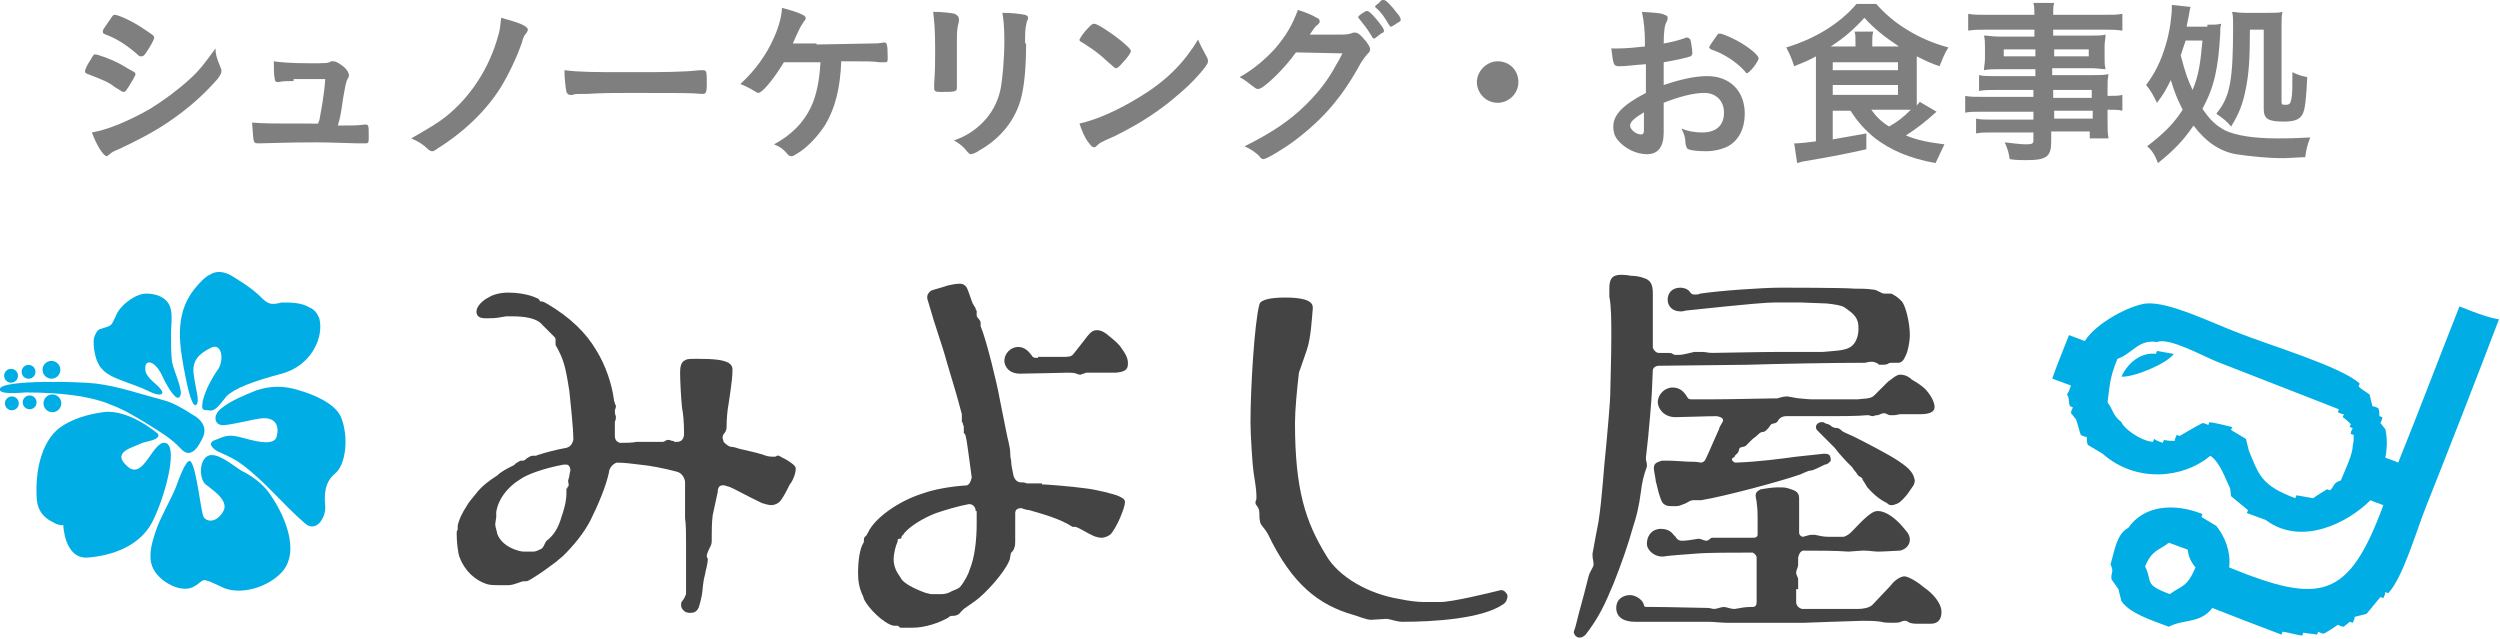 <?xml version="1.0" encoding="utf-8"?>
<!-- Generator: Adobe Illustrator 19.2.1, SVG Export Plug-In . SVG Version: 6.00 Build 0)  -->
<svg version="1.1" id="レイヤー_1" xmlns="http://www.w3.org/2000/svg" xmlns:xlink="http://www.w3.org/1999/xlink" x="0px"
	 y="0px" viewBox="0 0 252.9 64.6" style="enable-background:new 0 0 252.9 64.6;" xml:space="preserve">
<style type="text/css">
	.st0{fill:#444444;}
	.st1{fill:#01ADE5;}
	.st2{fill-rule:evenodd;clip-rule:evenodd;fill:#01ADE5;}
	.st3{fill:#7F7F7F;}
</style>
<g>
	<path class="st0" d="M72.1,52.1C72,52.8,72,53.8,72,54.1v0.5c0,0.2,0,0.4-0.1,0.6c-0.1,0.2-0.4,0.8-0.4,1v0.1
		c0,0.1,0.1,0.2,0.1,0.2c0,0.6-0.2,1.1-0.3,1.7c-0.2,0.7-0.2,1.4-0.3,2c-0.1,0.5-0.2,0.9-0.3,1.2c-0.2,0.5-0.5,0.6-0.9,0.6
		c-0.3,0-0.5-0.1-0.6-0.2c-0.2-0.2-0.3-0.3-0.3-0.6c0-0.2,0-0.3,0.2-0.5c0.2-0.3,0.2-0.4,0.3-0.6c0-0.1,0-0.6,0-1.3c0-1.4,0-3.4,0-4
		c0-0.6,0-1.8-0.1-2.4c0-0.2,0-0.8,0-1.3v-1.3c0-0.3,0-0.7,0-1.1c-0.1-0.5-0.4-0.9-0.9-1c-1.1-0.3-2.6-0.6-3.7-0.7
		c-0.8-0.1-1.6-0.2-2.3-0.2c-0.4,0.1-0.8,0.6-0.8,1c-0.3,1.4-1.1,3.3-1.9,4.9c-0.7,1.3-1.6,2.4-2.7,3.5c-0.2,0.2-0.5,0.4-0.7,0.6
		c-0.8,0.6-1.6,1.2-2.6,1.8c-0.2,0.1-0.3,0.2-0.5,0.2h-0.2c-0.3,0-1,0.4-1.6,0.4c-0.2,0-0.4,0-0.7,0c-0.5,0-1.1,0-1.4-0.1
		c-1.3-0.4-2.3-1.4-2.8-2.7c-0.2-0.5-0.3-1.7-0.3-2.3c0-0.1,0-0.2,0-0.2c0-0.1,0-0.2,0.1-0.3c0-0.1,0-0.2,0-0.2v-0.2
		c0.1-0.6,0.5-1.4,0.9-2c0.2-0.4,0.6-0.8,0.9-1.2c0.6-0.8,1.4-1.4,2.2-1.9c0.4-0.4,1-0.7,1.6-1c0.1,0,0.2-0.2,0.4-0.3
		c0.2-0.1,0.3-0.2,0.4-0.2c0.1,0,0.2,0,0.2,0c0.2,0,0.3-0.2,0.5-0.3c0.2-0.1,0.3-0.2,0.5-0.2c0.1,0,0.2,0,0.3,0s0.2-0.1,0.3-0.1
		c0.6-0.2,1.7-0.5,2.8-0.7c0.4-0.1,0.6-0.4,0.7-0.8c0-1.3-0.3-3.8-0.4-4.9c-0.4-2.6-0.6-3.3-1.4-4.7c0,0,0-0.1,0-0.1
		c0-0.1,0-0.2,0-0.4v-0.1c0,0,0-0.1-0.1-0.2c0,0-0.1-0.1-0.1-0.1c-0.1-0.1-0.2-0.2-0.4-0.4c-0.2-0.2-0.6-0.6-0.8-0.8
		c-0.5-0.6-1.7-0.8-3-0.8h-0.6l-0.6,0.1c-0.5,0.1-1,0.1-1.5,0.1c-0.8,0-0.9-0.4-0.9-0.7c0-0.5,0.6-1.1,1.2-1.4c0.3-0.2,1-0.5,2-0.5
		c0.7,0,2,0.1,3,0.6c0.1,0,0.1,0.1,0.2,0.2c0,0.1,0.1,0.1,0.2,0.1h0.1c0.2,0.1,0.4,0.2,0.4,0.2c2.4,1.4,4,3,5,4.7
		c1,1.6,1.6,3.5,1.8,5c0,0.2,0.1,0.3,0.1,0.4s0.1,0.2,0.1,0.2c0,0,0,0.1,0,0.2l-0.1,0.3c0,0.2,0,0.4,0.1,0.6c0,0.1,0,0.2,0,0.2
		c0,0.2-0.1,0.3-0.1,0.4c0,0,0,0.5,0,1v0.4c0,0.4,0.2,0.6,0.5,0.7c0.6,0,1.2,0,1.7-0.1c0.3,0,0.6,0,0.9,0h1.7c0.3,0,0.3-0.2,0.6-0.2
		c0.2,0,0.3,0.1,0.4,0.1c0.1,0,0.2,0,0.2,0.1h0.3c0.5,0,0.7-0.4,0.7-0.8c0-1.2-0.1-2.2-0.2-2.6c-0.1-0.9-0.2-2.8-0.2-3.6
		c0-0.6,0.1-1,0.4-1.2c0.3-0.2,0.5-0.2,1.3-0.2c1.8,0,2.6,0.1,3.2,0.4c0.3,0.2,0.4,0.4,0.4,0.7c0,1.1-0.3,2.7-0.4,3.5
		c-0.1,0.5-0.2,1.4-0.2,2.4c0,0.1-0.1,0.4-0.2,0.5c-0.2,0.2-0.2,0.4-0.2,0.5c0,0.1,0.1,0.3,0.1,0.4c0.2,0.2,0.4,0.4,0.7,0.5
		c0.3,0,0.6,0.1,0.9,0.2c0.8,0.2,1.4,0.3,2.4,0.6c0.2,0.1,0.6,0.2,0.9,0.2h0.3c0.1,0,0.2-0.1,0.2-0.1c0,0,0.1,0,0.2,0
		c0.3,0.2,0.6,0.3,0.9,0.5c0.3,0.2,0.8,0.5,0.8,0.8c0,0.6-0.4,1.4-0.6,1.6c-0.3,0.6-0.6,1.2-0.9,1.6c-0.2,0.3-0.6,0.5-1,0.5
		c-0.2,0-0.6-0.1-0.9-0.2c-1.5-0.7-2.9-1.5-3.2-1.6c-0.2-0.1-0.4-0.1-0.6-0.2c-0.1,0-0.2,0-0.2,0c-0.3,0-0.5,0.2-0.5,0.7L72.1,52.1z
		 M57.4,49.4c0-0.1,0-0.2,0.1-0.2c0.1-0.2-0.1-0.5,0-0.7c0.1-0.2,0.1-0.6,0.2-0.9c0-0.4-0.2-0.6-0.4-0.6h-0.1c0,0-0.1,0-0.2,0
		c-2.1,0.4-3.7,1-4.4,1.5c-1.3,0.8-2.2,2-2.4,3.3V52c0,0.1,0,0.2,0,0.3s-0.1,0.6-0.1,0.7c0,0.4,0.2,0.8,0.2,1c0.3,0.8,1,1.3,1.8,1.6
		c0.3,0.1,0.6,0.2,0.9,0.2c0.2,0,0.3,0,0.4,0h0.6c0.2,0,0.6-0.2,0.8-0.3c0.3-0.3,0.3-0.6,0.5-0.8c0.8-0.6,1.2-1.4,1.5-2.4
		c0.2-0.6,0.5-1.5,0.5-2.4V49.4z"/>
	<path class="st0" d="M105.4,49c0.4,0,3,0.2,4.4,0.4c1,0.1,3,0.6,3.4,0.8c0.4,0.2,0.6,0.3,0.6,0.6s-0.2,0.9-0.5,1.6
		c-0.3,0.7-0.6,1.2-0.9,1.6c-0.2,0.2-0.6,0.4-1,0.4c-0.2,0-0.6-0.1-0.8-0.2c-0.5-0.2-1.4-0.8-1.8-0.9h-0.2c0,0-0.1,0-0.1,0
		c-1.2-0.8-3-1.3-4.4-1.7c-0.2,0-0.5-0.1-0.8-0.2c-0.4,0-0.6,0.2-0.6,0.5v0.1c0,0.4,0,1.1,0,1.8c0,0.3,0,0.6,0,0.9
		c0,0.2,0,0.6-0.1,0.7c0,0.2-0.2,0.4-0.3,0.5s-0.1,0.7-0.2,0.8c-0.4,1.1-2.4,3.4-3.6,4.2c-0.3,0.2-0.7,0.5-1,0.7
		c-0.1,0.1-0.2,0.2-0.3,0.3c-0.2,0.3-0.5,0.4-0.8,0.4c-0.2,0-0.3,0-0.5,0.2c-0.9,0.5-2.3,1-3.6,1c-0.2,0-0.4,0-0.6,0h-0.1
		c-0.1,0-0.2,0-0.3,0c-0.1,0-0.1,0-0.2,0c-0.1,0-0.2-0.2-0.3-0.2h-0.4c-1-0.2-2.6-1.8-3-2.7l-0.1-0.3c-0.4-0.8-0.5-1.6-0.5-2.3
		c0-1.4,0.2-2.5,0.5-3c0.1-0.1,0.1-0.3,0.1-0.5c0-0.1,0.1-0.2,0.1-0.2c0,0,0.1-0.1,0.2-0.2c0,0,0-0.1,0.1-0.2c0.6-1.4,3-3.2,5.6-4
		c1.1-0.4,2.8-0.7,4.4-0.8c0.3-0.1,0.4-0.4,0.5-0.8c-0.2-1.4-0.5-3.9-0.6-4.1c0-0.2-0.1-0.3-0.2-0.4c0-0.1,0-0.2,0-0.2v-0.3
		c0-0.2,0-0.2-0.1-0.4c0-0.1,0-0.2-0.1-0.2c0-0.1,0-0.2,0-0.3v-0.3c0-0.1,0-0.1,0-0.2c-0.5-1.9-0.9-3.2-1.5-5.2c-0.6-2.2-1-3-2-6.5
		c0,0,0-0.1,0-0.2c0-0.2,0.2-0.5,0.4-0.6c0.2-0.1,1.4-0.4,1.6-0.5c0.4-0.1,0.9-0.2,1.3-0.2c0.3,0,0.5,0.1,0.7,0.4
		c0.2,0.4,0.5,1.4,0.6,1.6c0.1,0.2,0.2,0.3,0.3,0.5c0,0.1,0,0.2,0.1,0.2v0.5c0,0.2,0.2,0.3,0.3,0.5c0.1,0.1,0.1,0.2,0.1,0.3
		c0,0.1,0,0.2,0,0.2v0.1c0.6,1.4,1.7,6,1.9,7.2l0.7,3.5c0.1,0.6,0.4,1.5,0.4,2.2v0.1c0,0.3,0.1,0.5,0.1,0.8c0,0.2,0.1,0.7,0.2,1.2
		s0.4,0.8,0.8,0.8h0.2c0.2,0,0.3,0.1,0.4,0.1H105.4z M98.7,51.7c0-0.5-0.4-0.7-0.6-0.7h-0.1c-1.1,0.2-2.4,0.6-3.3,0.9
		c-1.3,0.5-2.6,1.3-3.2,2c-0.1,0.2-0.3,0.3-0.3,0.4c0,0.1,0,0.2-0.2,0.2s-0.2,0.1-0.2,0.3c-0.2,0.4-0.4,1.2-0.4,1.8
		c0,0.4,0.1,0.8,0.3,1.2c0.1,0.2,0.4,0.6,0.5,0.8c0.3,0.4,1.1,0.9,2.5,1.4c0.2,0,0.3,0.1,0.5,0.1h0.3c0.2,0,0.4,0,0.8,0
		c0.3,0,0.6-0.1,0.8-0.2c0.3-0.2,0.6-0.2,1-0.5c0.5-0.6,0.9-1.4,1-1.8c0.5-1.2,0.7-3,0.7-4.6c0-0.4,0-0.8,0-1.1V51.7z M105,36.1l2,0
		h0.6c0.4,0,0.8,0,1-0.3c0.3-0.4,0.8-1,1.1-1.4c0.3-0.4,0.7-1,1.2-1h0.1c0.4,0,0.9,0.3,1.2,0.6c0.5,0.4,1,0.8,1.3,1.3
		c0.3,0.4,0.6,0.9,0.6,1.4v0.1c0,0.6-0.3,0.8-1.2,0.9h-3c-0.1,0-0.2,0.1-0.3,0.1c-0.1,0-0.2,0.1-0.3,0.1c-0.1,0-0.2,0-0.4-0.1
		c-0.3-0.1-0.6-0.1-0.9-0.1c-0.1,0-4,0.1-4.8,0.1c-1.2,0-1.6-0.8-1.6-1.3c0-0.7,0.6-1.4,1.4-1.4c0.7,0,1.1,0.5,1.4,0.9
		c0.1,0.2,0.3,0.2,0.5,0.2H105z"/>
	<path class="st0" d="M138.7,62.7c-0.5,0-1.4-0.4-1.8-0.5c-3.5-1-6.2-3.1-8.6-8.1c-0.2-0.4-0.4-0.6-0.7-1c-0.2-0.3-0.2-0.8-0.2-1
		c0-0.4,0-0.6-0.3-1c-0.1-0.1-0.1-0.2-0.1-0.3c0-0.1,0.1-0.2,0.1-0.4c0-0.1,0-0.2,0-0.3c0-0.6-0.2-1.7-0.3-2.4
		c-0.1-0.6-0.3-3.8-0.3-4.9v-0.2c0-3.3,0.4-10,0.9-11.8c0.1-0.5,1.2-0.7,2.6-0.7c1.5,0,2.8,0.2,2.8,1v0.1c-0.1,1.2-0.2,3-0.6,4.2
		l-0.8,2.3c-0.2,1.7-0.4,3.8-0.4,5.1c0,6.8,1.1,10,3.1,13.3c1.3,2.3,4.4,4,7.5,4.5c0.9,0.2,1.9,0.3,2.4,0.3c0.3,0,0.6,0,1,0h0.1
		c0,0,0.1,0,0.2,0l0.1,0c0.1,0,0.2,0,0.3,0c1.2,0,4.9-0.9,6.1-1.2h0.1c0.3,0,0.6,0.4,0.6,0.6c0,0.2-0.1,0.6-0.4,0.8
		c-2.1,1.5-7.1,1.8-10.2,1.8c-0.6,0-1-0.2-1.6-0.3L138.7,62.7z"/>
	<path class="st0" d="M167.1,39.7c0,0.3-0.3,4.2-0.6,6.6v0.1c0,0.2,0.1,0.4,0.1,0.6c0,0.1,0,0.2,0,0.2c-0.3,0.8-0.5,1.6-0.6,2.5
		c-0.2,1.6-0.5,2.7-0.8,3.6c-0.5,1.8-1.2,3.8-2,5.8c-0.8,1.9-1.4,3.3-2.8,5.1c-0.2,0.2-0.4,0.3-0.6,0.3c-0.3,0-0.5-0.2-0.6-0.5
		c0-0.2,0.1-0.3,0.2-0.7c0.1-0.4,0.2-0.8,0.3-1.2c0.4-1.4,0.7-2.6,1-3.8c0.1-0.4,0.4-0.8,0.5-1.1c0-0.1,0-0.2,0-0.2
		c0-0.2-0.1-0.5-0.1-0.8c0-0.1,0-0.2,0-0.2c0.2-1.1,0.4-2.2,0.6-3.2c0.4-2.6,0.5-5.2,0.8-7.9c0.1-1.2,0.4-4.2,0.4-5.4
		c0-0.6,0.1-3.1,0.1-5.5c0-1.5,0-3-0.2-4c0-0.3,0-0.6,0-0.8c0-0.9,0.2-1.4,1.2-1.4c0.1,0,0.5,0,1,0.1c0.4,0,1,0.1,1.2,0.2
		c0.8,0.2,1,0.7,1,1.6c0,0.6,0,1.8,0,3v2.5c0.1,0.2,0.3,0.5,0.6,0.5h0.9c0.2,0,0.4,0,0.5,0.1l0.2,0.1c0.1,0,0.2,0,0.3,0h0.1
		c0.5,0,1.1-0.2,1.6-0.3h0.8c0.3,0,0.6,0.1,1,0.1c0.6,0,5-0.1,6.9-0.1h0.7c0.6,0,1,0,1.7,0c0.5,0,1.1,0,1.9,0c1-0.1,2.2-0.1,2.8-0.5
		c0.6-0.4,0.8-1.2,0.8-1.8v-0.2c0-1.2-0.9-1.6-1.4-2c-0.3-0.2-0.9-0.3-1.8-0.4l-2.6-0.1h-2.7c-0.7,0-2.2,0.1-8.8,0.8
		c-0.2,0-0.4,0.1-0.6,0.1H170c-0.8,0-1.3-0.5-1.3-1.2c0-0.6,0.4-1.2,1.3-1.2c0.2,0,0.6,0.1,0.7,0.2c0.2,0.1,0.2,0.2,0.3,0.3
		c0.1,0.1,0.2,0.2,0.4,0.2c0.2,0,0.4,0,0.6-0.1c2-0.3,6.3-0.6,8.2-0.6c0.1,0,6.4,0,7.4,0.1c0.6,0,1.3,0,1.9,0.1
		c0.4,0,0.8,0.4,1.1,0.4c0.2,0,0.3,0,0.5,0c0.2,0,0.3,0,0.4,0.1c0.4,0.2,0.6,0.4,0.9,0.7c0.4,0.5,0.8,2.2,0.8,3.4
		c0,0.7-0.2,1.5-0.3,1.8c-0.2,0.4-0.3,0.9-0.8,1c-0.1,0-0.2,0-0.3,0c-0.1,0-0.2,0-0.4,0c-0.2,0-0.3,0-0.4,0.1
		c-0.2,0.1-0.4,0.1-0.6,0.1h-0.2c-0.1,0-0.2,0-0.2-0.1c-0.2-0.1-0.4-0.2-0.6-0.2h-0.2c-0.2,0-0.4,0.1-0.6,0.1
		c-3.2,0-8.6,0.1-11.8,0.2l-9,0.1c-0.2,0-0.5,0.1-0.6,0.4L167.1,39.7z M181.7,59.6c0,0.3,0,0.9,0,1.3c0,0.3,0.2,0.6,0.6,0.7h4.1
		c0.3,0,0.5,0,0.8,0h0.8c0.4,0,1.1-0.1,1.4-0.4c0.4-0.4,1.4-1.5,1.8-1.9c0.3-0.4,0.8-0.9,1.4-1c0.6,0,1.8,0.9,2,1.1
		c0.9,0.6,1.8,1.6,1.8,2.5c0,0.7-0.3,1.2-1.1,1.2h-0.1c-0.3,0-0.7,0-1.1,0c-0.4,0-0.8,0-1.1-0.2c-0.1-0.1-0.2-0.1-0.3-0.1
		c-0.1,0-0.2,0-0.4,0.1c-0.2,0.1-0.5,0.1-0.8,0.1c-0.4,0-0.9,0-1.2-0.1c-0.6-0.1-1.3-0.1-1.9-0.1c-0.6,0-5.7,0.2-5.9,0.2h-7.8
		c-0.6,0-1.3-0.1-1.9-0.1c-0.4,0-0.7,0-0.9,0c-0.1,0-0.2,0-0.2,0h-1c-1.8,0-4.9,0-5.3,0c-1.2,0-1.9-0.5-1.9-1.4
		c0-0.9,0.7-1.3,1.4-1.3c0.6,0,1.3,0.5,1.4,1c0,0.2,0.2,0.2,0.3,0.2h0.6c1.4,0,5.2,0.1,5.6,0.1c0.2,0,0.4,0.1,0.6,0.1
		c0.3,0,0.7-0.2,1-0.2c0.2,0,0.7,0.2,1,0.2h0.1c0.6-0.1,1-0.2,1.6-0.2h0.2c0.3,0,0.4-0.2,0.4-0.5v-1.9l0-2.4v-0.2
		c0-0.2-0.2-0.4-0.4-0.5c-1.8,0-4.6,0-5.7,0.1c-1.2,0.1-2.9,0.2-3.3,0.3h-0.2c-0.7,0-1.5-0.6-1.5-1.3c0-0.6,0.3-1.4,1.3-1.5h0.1
		c0.6,0,1,0.2,1.3,0.6c0,0,0.1,0.1,0.2,0.2c0.1,0.2,0.3,0.4,0.6,0.4h0.1c0.4,0,1-0.1,1.6-0.2c0.3,0,0.6,0.2,0.8,0.2
		c0.3,0,0.4-0.3,0.6-0.3c0.6,0,2.4,0,4.2,0c0.2,0,0.4-0.1,0.4-0.3c0-0.2,0-0.4,0-0.6c0-0.2,0-0.4,0-0.6v-0.5c0-0.4,0-0.9-0.1-1.6
		c0-0.2-0.1-0.4-0.1-0.7c0-0.2,0.1-0.4,0.5-0.6c0.6-0.1,1.2-0.2,1.8-0.2c0.4,0,0.7,0,1,0.1c0.6,0.2,1.1,0.3,1.1,1v0.6
		c0,0.4,0,0.8,0,1.3v1.6c0,0.2,0.2,0.4,0.4,0.4c0.4-0.1,0.6-0.2,0.9-0.2c0.1,0,0.2,0,0.3,0c0.4,0.1,0.9,0.2,1.3,0.2h0.2
		c0.3,0,0.8,0,1.1,0c0.1,0,0.2,0,0.3,0c0.4-0.1,0.7-0.4,0.8-0.5c0.8-0.8,1.9-2.1,2.6-2.1h0.1c0.8,0,1.8,0.8,2.4,1.5
		c0.4,0.5,0.8,0.8,0.8,1.4s-0.5,1-1,1.1c-0.3,0-1.6,0.1-2.2,0.1c-0.4,0-0.9-0.1-1.4-0.1h-0.2c-0.3,0-1.2,0.1-1.4,0.1
		c-1.3-0.1-3-0.1-4.6-0.1c-0.3,0.1-0.4,0.3-0.5,0.7l0,0.7c0,0.3-0.2,0.6-0.2,0.8c0,0.3,0.2,0.5,0.2,0.7V59.6z M184.5,45.9
		c0.2,0,0.4,0,0.5,0.1c0.1,0,0.2,0.3,0.2,0.5c0,0.1,0,0.2-0.1,0.2c-0.1,0.2-0.4,0.3-0.5,0.3c-0.4,0.2-1.2,0.6-1.4,0.6
		c-0.2,0-0.4,0.1-0.4,0.1s-0.5,0.2-0.7,0.3c-2,0.7-7.6,2.2-10,2.6h-0.4c-0.1,0-0.2,0-0.4,0c-0.4,0-0.6,0.3-1,0.4
		c-0.2,0.1-0.5,0.2-0.7,0.2c-0.1,0-0.3,0-0.5,0c-0.2,0-0.4,0-0.6-0.1c-0.4-0.2-0.4-0.4-0.6-0.9c-0.2-0.6-0.3-1.2-0.4-1.5
		c0-0.2-0.2-1.1-0.2-1.3c0-0.5,0.2-0.6,0.8-0.8c0.1,0,0.3,0,0.5,0c0.8,0,1.9,0.1,2.1,0.1c0.4,0,0.9,0,1.4,0.1
		c0.4-0.1,0.4-0.3,0.6-0.7c0.2-0.4,1-2.3,1.2-2.7c0-0.1,0.1-0.3,0.4-0.8c0,0,0-0.1,0-0.1c0-0.2-0.2-0.3-0.6-0.4
		c-1.1,0-3.4,0.1-4.2,0.1c-1.3,0-1.8-1-1.8-1.5c0-0.8,0.7-1.5,1.5-1.5s1.2,0.5,1.5,1c0.1,0.2,0.3,0.2,0.5,0.2c0.1,0,0.2,0,0.4,0h1.2
		c2,0,6.1-0.1,6.8-0.1h0.2c0.3-0.1,0.7-0.2,1-0.2c0.1,0,1,0.2,1.2,0.2c0.2,0,0.8,0.1,1.4,0.1c0.8,0,1.7,0,2.1,0h2.4
		c0.6-0.1,1.3,0,1.7-0.4c0.3-0.3,1-1,1.4-1.4c0.2-0.1,0.8-0.7,1.2-0.7c0.6,0,1,0.3,1.2,0.5c0.5,0.3,1,0.6,1.4,1
		c0.7,0.8,0.9,1.4,0.9,1.8c0,0.5-0.6,0.7-1.4,0.7l-2,0c-0.3,0-0.4,0.1-0.7,0.1c-0.1,0-0.2,0-0.4,0c-0.2,0-0.4-0.2-0.6-0.2
		c-0.3,0-0.5,0.2-0.7,0.2c-0.2,0-0.4,0.1-0.4,0.1c-0.3,0-0.3-0.1-0.6-0.1c-0.9,0.1-3,0.1-3.7,0.1l-3.5,0h-0.2c-0.2,0-0.4,0-0.8,0
		c-0.4,0-0.7,0.2-0.8,0.4c-0.2,0.4-0.5,0.3-0.7,0.4c-0.2,0.2-0.2,0.3-0.4,0.5c-0.2,0.2-0.3,0.3-0.5,0.3c-0.2,0-0.4,0.2-0.5,0.3
		c-0.2,0.2-0.4,0.3-0.6,0.5c-0.2,0.2-0.4,0.4-0.6,0.6c-0.1,0.1-0.4,0.1-0.6,0.2c-0.1,0.1-0.1,0.4-0.2,0.5c-0.1,0.1-0.2,0.2-0.3,0.3
		c0,0.1-0.1,0.2-0.2,0.2c0,0-0.1,0.1-0.1,0.2c0,0.1,0.2,0.3,0.4,0.3c2.5-0.1,4.6-0.4,6.1-0.6L184.5,45.9z M188.4,48.4L188.4,48.4
		c-0.2-0.2-0.4-0.2-0.5-0.4s-0.5-0.6-0.5-0.7c-0.6-0.6-1.2-1.2-1.8-2c-0.3-0.3-1.4-1.4-1.7-1.7c-0.1-0.1-0.2-0.2-0.2-0.4
		c0-0.3,0.3-0.5,0.6-0.5c0.1,0,0.2,0,0.3,0.1c0.2,0.1,0.4,0.1,0.5,0.2c0.1,0,0.2,0.2,0.3,0.2c0.2,0.1,0.4,0.1,0.5,0.1
		c0.3,0.1,0.4,0.3,0.6,0.4c0.4,0.2,0.7,0.3,1.1,0.5c1.2,0.6,3.5,1.8,4.4,2.4c0.4,0.3,1.3,0.8,1.6,1.6c0,0.1,0.1,0.3,0.1,0.4
		c0,0.2-0.1,0.5-0.2,0.6c-0.4,0.6-0.6,0.9-1,1.3c-0.2,0.2-0.4,0.4-0.7,0.5c-0.1,0-0.2,0.1-0.4,0.1s-0.3,0-0.5-0.2
		c-0.6-0.3-1.2-0.7-2-1.6c-0.1-0.2-0.5-0.8-0.5-0.8V48.4z"/>
</g>
<g>
	<g>
		<path class="st1" d="M16,43.9c0,0-3-2.6-5.6-2.2c-1.5,0.2-3.2,0.7-4.4,1.6c-1.9,1.5-2.4,4.5-2.3,6.8c0,1.3,0.5,2.2,1.8,2.8
			c0.1,0.1,0.7,0.3,0.9,0.2c0,0,0.1,3.5,2.5,3.3c2.5-0.2,5.5-1.2,6.7-4c1.3-2.8,2.4-7.4,1.1-7.6c-1.3-0.2-2.2,4-3.9,2.3
			c-1.5-1.4,0.6-1.8,1.6-2.3C15,44.6,16.2,44.5,16,43.9z"/>
		<path class="st1" d="M19.3,46.7c-0.3-0.4-0.9,0.9-1.4,2.3c-0.4,1.1-1,2.1-1.5,3.2c-0.3,0.6-0.5,1.1-0.7,1.7
			c-0.4,1.2-0.8,2.7-0.1,3.8c0.6,1.1,2.6,2.3,3.9,1.7c0.8-0.4,0.9-0.8,1.3-0.7c0.8,0.2,1.5,0.7,2.2,0.9c1.8,0.5,4.1-0.3,5.4-1.6
			c2.2-2.2,0.2-6.3-1.3-8.3c-0.7-0.9-1.7-1.6-2.7-2.1c-0.7-0.4-2.6-2.1-3.5-1.4c-0.8,0.6-0.7,2.3-0.1,2.8c0.6,0.5,2.4,1.6,1.8,2.7
			c-0.6,1.1-1.6,1.2-2,0.6C20.3,51.7,19.9,47.4,19.3,46.7z"/>
		<path class="st1" d="M22.4,43c-0.7-0.1-0.9-1,0-1.7c1-0.8,2.3-1.3,3.5-1.8c1.5-0.5,2.9-0.5,4.4,0c1.4,0.4,3.6,1.3,4.2,2.7
			c0.8,2,0.5,4.8-0.6,5.7c-1.1,0.9-1.1,2.2-1,3.3c0.1,1.1-0.9,2.8-2.1,1.7c-2.2-1.9-4-4.2-6.3-5.9c-0.8-0.6-1.5-0.9-2.4-1.3
			c-0.6-0.3-1.2-0.9-0.3-1.2c0.8-0.3,1.2-0.6,2.4-0.3c1.2,0.3,3.6,1.1,3.8-0.1c0.3-1.2-0.3-1.8-1.3-1.8C25.9,42.3,23.1,43.1,22.4,43
			z"/>
		<path class="st1" d="M20.5,40.6c0.3-1.2,0.9-2.3,1.6-3.3c0.6-1,0.3-2.7-0.8-2.1c-1.2,0.6-1.9,1.3-1.7,2.7c0.2,1.5,0.6,2.6,0.3,3
			c-0.3,0.4-0.7-0.6-1.1-2.6c-0.6-3.1-1.3-6.4,0.9-9.1c0.5-0.6,1-1.2,1.7-1.5c0.7-0.4,1.6-0.1,2.2,0.3c0.8,0.5,1.6,1,2.3,1.6
			c0.5,0.4,0.8,0.9,1.4,1.1c0.4,0.1,0.8,0,1.2-0.1c0.9,0,2,0,2.8,0.5c0.5,0.2,0.8,0.6,1,1.1c0.5,1.9-0.8,4.8-3.8,5.6
			c-3,0.8-4.8,1.5-5.6,2.3c-0.7,0.9-1.2,1.6-1.8,1.4C20.4,41.5,20.4,41.4,20.5,40.6z"/>
		<path class="st1" d="M16.4,38c-0.7-1.5-1.7-1.7-1.7-0.8c-0.1,0.9,1,1.5,1.5,2.1c0.6,0.7-0.1,0.8-1.1,0.3c-0.8-0.4-1.7-0.7-2.5-1
			c-1-0.4-2-0.7-2.6-1.7c-0.4-0.7-0.6-1.9-0.5-2.7c0.1-0.3,0.3-0.8,0.6-0.9c1.2-0.4,1.1-0.2,1.6-1.3c0.4-1.1,2-2.3,3.1-2.3
			c0.7,0,1.6,0.2,2.1,0.8c0.7,0.8,0.4,2.2,0.4,3.2c0,1,0,2,0.1,2.9c0.2,1,1.2,3,0.8,3.5C17.9,40.7,17,39.3,16.4,38z"/>
		<path class="st1" d="M16.6,40.5c-2.3-0.6-4.5-1.4-6.9-1.7c-1.6-0.2-9.3-0.4-9.7,0.5c-0.3,0.7,2.3,0.4,2.6,0.4
			c1.9,0,3.7,0.1,5.6,0.4c1,0.2,2,0.4,2.9,0.8c1.4,0.5,2.7,1.3,4,2.1c1.1,0.7,2.3,1.4,3.2,2.4c1.1,1.2,1.9-0.5,2.2-1.1
			c0.3-0.6,0.4-1.6-1.1-2.4C18.5,41.3,17.4,40.7,16.6,40.5z"/>
		
			<ellipse transform="matrix(0.998 -6.410797e-002 6.410797e-002 0.998 -2.614 0.162)" class="st1" cx="1.2" cy="40.8" rx="0.7" ry="0.7"/>
		
			<ellipse transform="matrix(0.998 -6.401563e-002 6.401563e-002 0.998 -2.601 0.277)" class="st1" cx="3" cy="40.7" rx="0.7" ry="0.7"/>
		
			<ellipse transform="matrix(0.998 -6.384382e-002 6.384382e-002 0.998 -2.593 0.421)" class="st1" cx="5.3" cy="40.8" rx="0.9" ry="0.9"/>
		<ellipse transform="matrix(0.98 -0.2 0.2 0.98 -7.56 0.992)" class="st1" cx="1.1" cy="38" rx="0.7" ry="0.7"/>
		<ellipse transform="matrix(0.98 -0.2 0.2 0.98 -7.473 1.344)" class="st1" cx="2.9" cy="37.6" rx="0.7" ry="0.7"/>
		<ellipse transform="matrix(0.98 -0.201 0.201 0.98 -7.408 1.801)" class="st1" cx="5.2" cy="37.4" rx="0.9" ry="0.9"/>
	</g>
</g>
<g>
	<g>
		<path class="st2" d="M248.8,31c-2.1,5.3-4.1,10.6-6.2,15.8c-0.4-0.2-0.8-0.3-1.3-0.5c0.2-1,0.2-2,0-2.9c-0.2-0.2-0.3-0.4-0.5-0.6
			c0.1-0.2,0.2-0.4,0.2-0.6c-0.1,0-0.2-0.1-0.3-0.1c0-0.3,0-0.5-0.1-0.8c-0.2-0.1-0.4-0.2-0.6-0.2c-0.1-0.4-0.2-0.8-0.3-1.2
			c-0.4-0.3-0.8-0.5-1.1-0.8c0-0.1,0.1-0.2,0.1-0.3c-1.8-1.7-9.2-3.9-12.2-5.1c-2.9-1.1-7.1-3.2-9.4-3c-1.7,0.2-5.1,2-6.2,3.8
			c-0.5-0.2-1.1-0.4-1.6-0.6c-0.6,1.5-1.2,3-1.7,4.4c0.6,0.2,1.3,0.5,1.9,0.7c-0.1,0.3-0.2,0.6-0.4,0.9c0.3,0.5,0.1,0.7,0.3,1.2
			c0.1,0,0.2,0.1,0.3,0.1c-0.1,0.2-0.2,0.4-0.2,0.6c0.2,0.2,0.3,0.4,0.5,0.6c0.2,0.5,0.3,1.1,0.5,1.6c0.2,0.1,0.4,0.2,0.6,0.2
			c0,0.3,0,0.5,0.1,0.8c0.5,0.3,1,0.6,1.5,0.9c3.4,3,8.2,2.5,10.9,0.2c1,0.7,1.5,2.3,2,3.3l0.1,0.8c0.6,0.5,1.1,0.9,1.7,1.4
			c0,0.1-0.1,0.2-0.1,0.3c0.6,0.2,1.3,0.5,1.9,0.7c3.6,2.7,8.3,0.3,10.6-2c0.4,0.2,0.8,0.3,1.3,0.5c-3.5,9.5-6.3,10.1-15.6,6.3
			c0.2-1.5-0.4-3.1-1.3-4.2c-0.5-0.3-1-0.6-1.5-0.9c0-0.1,0.1-0.2,0.1-0.3c-3-1.2-6-0.8-7.5,1.4c-1.2,0.6-1.4,2.4-1.8,3.7
			c0.4,0.8,0,0.8,0.1,1.5c0.2,0.3,0.5,0.7,0.7,1c0.1,0.4,0.2,0.8,0.3,1.2c0.8,1.2,2.9,1.9,4.8,2.6c1.5-0.8,3.2-0.3,4.4-1.9
			c2.3,0.9,4.6,1.8,7,2.7c0-0.1,0.1-0.2,0.1-0.3c0.7,0.1,1.3,0.3,2,0.4c0-0.1,0.1-0.2,0.1-0.3c0.5,0.1,0.9,0.1,1.4,0.2
			c0-0.1,0.1-0.2,0.1-0.3c0.2,0.1,0.4,0.2,0.6,0.2c0.5-0.3,1-0.6,1.4-0.9c0.2,0.1,0.4,0.2,0.6,0.2c0.2-0.2,0.4-0.3,0.6-0.5
			c0.1,0,0.2,0.1,0.3,0.1c0.1-0.2,0.2-0.4,0.2-0.6c0.4-0.1,0.8-0.2,1.2-0.3c0.5-0.6,0.9-1.1,1.4-1.7c0.1,0,0.2,0.1,0.3,0.1
			c0.1-0.2,0.2-0.4,0.2-0.6c0.1,0,0.2,0.1,0.3,0.1c1.5-1.6,2.8-6.2,3.8-8.7c2.5-6.3,5-12.7,7.4-19C251.5,32.1,250.1,31.5,248.8,31z
			 M236.8,48.6c-0.9,0.3-0.6,0.6-1.1,1c-0.1,0-0.2-0.1-0.3-0.1c-0.5,0.3-1,0.6-1.4,0.9c-0.6-0.1-1.1-0.2-1.7-0.3
			c0,0.1-0.1,0.2-0.1,0.3c-3.5-1.3-3.7-2.4-4.7-4.8c-0.1-0.4-0.2-0.8-0.3-1.2c-0.5-0.3-1-0.6-1.5-0.9c0-0.1,0.1-0.2,0.1-0.3
			c-0.8-0.2-1.6-0.4-2.3-0.5c0,0.1-0.1,0.2-0.1,0.3c-0.2-0.1-0.4-0.2-0.6-0.2c-0.8,0.4-1.6,0.9-2.3,1.3c-0.1,0-0.2-0.1-0.3-0.1
			c-0.1,0.2-0.2,0.4-0.2,0.6c-0.4,0-0.7,0-1.1-0.1c0,0.1-0.1,0.2-0.1,0.3c-0.3-0.1-0.6-0.2-0.9-0.4c0,0.1-0.1,0.2-0.1,0.3
			c-1.3-0.1-3-1.4-3.2-2c-0.9-0.7-0.8-1.2-1.4-2c0.2-1.5,0.2-2.5,1-4.4c1.5-0.5,2.1-2,4-1.7c1.2-0.5,4.6,1.4,6.1,2
			c4.1,1.6,8.2,3.2,12.3,4.8c0,0.1-0.1,0.2-0.1,0.3c0.2,0.1,0.4,0.2,0.6,0.2c0,0.1-0.1,0.2-0.1,0.3c0.3,0.2,0.6,0.5,0.8,0.7
			c0,0.1-0.1,0.2-0.1,0.3c0.1,0,0.2,0.1,0.3,0.1c-0.1,0.2-0.2,0.4-0.2,0.6c0.1,0,0.2,0.1,0.3,0.1c0,0.4,0,0.7-0.1,1.1
			C238,46,237.2,47.6,236.8,48.6z M219.5,60.1c-2.7-1-1.7-1.2-2.5-2.8c0.7-1.7,1.4-1.6,2.4-2.4c0.6,0.2,1.3,0.5,1.9,0.7
			c0.1,0.7,0.3,1.2,0.8,1.8C221.2,59.5,220.7,59.2,219.5,60.1z M218.1,35.8c-1.4-0.2-2.8,0.8-3.5,2.3c1.2,0.1,4.6-1.3,5.3-2.3
			c-0.6-0.1-1.1-0.2-1.7-0.3C218.2,35.6,218.1,35.7,218.1,35.8z"/>
	</g>
</g>
<g>
	<path class="st3" d="M13,8.8c-0.3,0.4-0.3,0.5-0.5,0.5c-0.1,0-0.1,0-0.9-0.5C11,8.3,10.2,8,8.9,7.5C8.6,7.4,8.6,7.3,8.6,7.2
		c0-0.1,0.1-0.4,0.4-0.9C9.1,6.2,9.1,6.1,9.2,6c0.2-0.4,0.3-0.5,0.4-0.5c0.3,0,1.7,0.5,2.6,1c0.5,0.3,1.2,0.7,1.4,0.8
		c0.1,0.1,0.1,0.1,0.1,0.2C13.7,7.7,13.4,8.1,13,8.8z M22.3,6.8c0.1,0.2,0.1,0.3,0.1,0.4c0,0.2-0.1,0.4-0.4,0.8
		c-1.5,1.7-3,3-4.9,4.3c-1.6,1.1-3.4,2-5.1,2.8c-0.5,0.2-0.7,0.3-0.9,0.5c-0.2,0.1-0.2,0.2-0.3,0.2c-0.3,0-1-1-1.5-2.4
		c1.7-0.3,3.8-1.2,5.9-2.4c1.3-0.8,2.8-1.9,4-3c1-0.9,1.5-1.6,2.6-3.1C21.8,5.5,21.9,5.8,22.3,6.8z M14.8,5.3
		c-0.2,0.3-0.3,0.4-0.5,0.4c-0.1,0-0.2,0-0.3-0.1c-1.1-1-2.2-1.7-3.3-2.1c-0.2-0.1-0.3-0.1-0.3-0.3c0-0.1,0-0.1,0.1-0.3
		c0.9-1.3,0.9-1.4,1.1-1.4c0.4,0,1.9,0.7,2.9,1.4c0.9,0.6,1.1,0.7,1.1,0.9C15.6,4,15.2,4.7,14.8,5.3z"/>
	<path class="st3" d="M29.7,8.2c-0.6,0-1.1,0-1.5,0.1c-0.1,0-0.1,0-0.1,0c-0.2,0-0.3-0.1-0.3-0.3c-0.1-0.4-0.1-1-0.1-1.8
		c0.6,0.1,1.7,0.2,3.7,0.2c1.6,0,1.8,0,2.1-0.2c0.1,0,0.1,0,0.2,0c0.3,0,0.6,0.2,1,0.5c0.4,0.3,0.6,0.7,0.6,0.9c0,0.1,0,0.2-0.1,0.3
		C35,8.3,35,8.3,34.7,10c-0.2,1.4-0.3,2-0.5,2.6c0,0.1,0,0.1,0,0.1c1.6,0,1.9,0,2.7-0.1c0,0,0.1,0,0.1,0c0.3,0,0.3,0.2,0.3,1.1
		c0,0.7,0,0.8-0.3,0.8c-0.1,0-0.1,0-0.9,0c-0.6,0-2.5-0.1-4.2-0.1c-2.8,0-4.9,0.1-5.6,0.1c-0.1,0-0.1,0-0.2,0
		c-0.3,0-0.4-0.1-0.4-0.2c-0.1-0.2-0.1-0.7-0.2-1.9c1.3,0.1,1.8,0.1,6.7,0.1c0-0.1,0-0.2,0.1-0.3c0.2-1.1,0.5-2.6,0.6-4.2H29.7z"/>
	<path class="st3" d="M53.2,2.7c0.1,0.1,0.2,0.2,0.2,0.3c0,0.1-0.1,0.3-0.2,0.4c-0.1,0.1-0.3,0.4-0.4,0.9c-0.6,1.7-1.4,3.3-2,4.3
		c-1.5,2.5-3.8,4.7-6.5,6.4c-0.4,0.3-0.5,0.3-0.6,0.3c-0.1,0-0.3-0.1-0.4-0.2c-0.5-0.5-1-0.8-1.7-1.1c1.9-1.1,2.6-1.5,3.5-2.2
		c2.5-2,4.4-4.9,5.3-8.2c0.2-0.6,0.2-1.1,0.3-1.8C51.7,2.1,52.6,2.3,53.2,2.7z"/>
	<path class="st3" d="M63.8,7.3c3.3,0,5.2,0,7-0.2c0.1,0,0.2,0,0.2,0c0.5,0,0.5,0,0.5,1.5c0,0.7-0.1,0.9-0.4,0.9c0,0-0.1,0-0.1,0
		c-1.2-0.1-1.9-0.1-7.1-0.1c-1.9,0-2.9,0-4.5,0.1c-0.1,0-0.3,0-0.5,0c-0.6,0-0.7,0-1,0.1c-0.1,0-0.2,0-0.2,0c-0.2,0-0.3-0.1-0.4-0.3
		c-0.1-0.5-0.2-1.4-0.2-2.2C58.7,7.3,60,7.3,63.8,7.3z"/>
	<path class="st3" d="M82.6,4.5c1,0,4.7-0.1,5.4-0.1c0.6,0,0.8,0,1.4-0.1c0,0,0.1,0,0.1,0c0.2,0,0.3,0.2,0.3,1.5
		c0,0.4,0,0.5-0.3,0.5c-0.2,0-0.2,0-0.5,0c-0.8-0.1-1-0.1-3.9-0.1c-0.1,2.7-0.6,4.7-1.6,6.4c-0.7,1.1-1.8,2.3-2.8,2.9
		c-0.3,0.2-0.5,0.3-0.6,0.3c-0.2,0-0.3,0-0.6-0.4c-0.4-0.4-0.5-0.5-1.2-0.8c1.7-0.9,3-2.2,3.7-3.7c0.6-1.2,0.9-2.8,1-4.6
		c-0.3,0-3.2,0-3.7,0c-1.1,1.8-2.2,3.1-2.6,3.1c-0.1,0-0.2-0.1-0.4-0.2c-0.5-0.3-0.9-0.5-1.4-0.7c1.5-1.4,2.6-2.9,3.4-4.7
		c0.5-1.1,0.8-2.3,0.8-3c0.8,0.2,1.5,0.4,2.1,0.7c0.2,0.1,0.3,0.2,0.3,0.3c0,0.1,0,0.2-0.2,0.4c-0.1,0.2-0.3,0.4-0.6,1.1
		c-0.3,0.6-0.3,0.7-0.5,1.1H82.6z"/>
	<path class="st3" d="M96.8,6.8c0,0.4,0,1.2,0,1.7c0,0.2,0,0.4,0,0.4c0,0.4-0.3,0.4-1.7,0.4c-0.5,0-0.6-0.1-0.6-0.4
		c0-0.1,0-0.2,0-0.4c0.1-1.4,0.1-2.2,0.1-3.5c0-2.1-0.1-2.9-0.2-3.8c0.9,0,1.8,0.1,2.2,0.2C96.9,1.6,97,1.7,97,1.9
		C97,2,97,2.1,97,2.2c-0.1,0.4-0.2,0.7-0.2,1.6V6.8z M103.8,4.4c0,2.6-0.2,4.3-0.5,5.5c-0.6,2.3-2.1,4.1-4.2,5.3
		c-0.4,0.3-0.8,0.4-0.9,0.4s-0.2-0.1-0.3-0.2c-0.4-0.5-0.7-0.8-1.4-1.2c1.2-0.4,2.1-1,2.9-1.8c0.9-0.9,1.5-2,1.8-3.3
		c0.2-1,0.4-3,0.4-5c0-1.5-0.1-2.2-0.2-2.8c1.1,0,1.7,0.1,2.3,0.2c0.2,0.1,0.3,0.1,0.3,0.3c0,0.1,0,0.2-0.1,0.3
		c-0.1,0.4-0.2,0.8-0.2,1.6V4.4z"/>
	<path class="st3" d="M122.1,5.8c0.1,0.2,0.1,0.3,0.1,0.4c0,0.2-0.1,0.3-0.3,0.6c-1,1.3-2.1,2.3-3.7,3.6c-1.8,1.4-3.3,2.3-5.5,3.4
		c-1.4,0.6-1.5,0.7-1.7,0.9c-0.1,0.1-0.2,0.2-0.3,0.2c-0.2,0-0.3-0.1-0.6-0.5c-0.4-0.5-0.7-1.3-0.9-1.9c1.8-0.4,4-1.4,6.1-2.7
		c2.8-1.7,4.5-3.5,5.9-5.8C121.4,4.5,121.6,4.9,122.1,5.8z M110.1,2.8c0.3-0.3,0.4-0.4,0.6-0.4c0.3,0,1.7,0.9,2.8,1.8
		c0.7,0.6,0.9,0.8,0.9,1c0,0.1-0.3,0.6-0.8,1.1c-0.4,0.5-0.6,0.6-0.7,0.6c-0.1,0-0.1,0-0.9-0.7c-0.5-0.5-1.4-1.2-1.9-1.5
		c-0.6-0.4-0.6-0.4-0.8-0.5c-0.1-0.1-0.1-0.1-0.1-0.2C109.3,3.8,109.6,3.3,110.1,2.8z"/>
	<path class="st3" d="M131.1,5.3C129.9,7,127.8,9,127.3,9c-0.2,0-0.2,0-0.6-0.3c-0.3-0.2-0.7-0.6-1.3-0.9c1.3-0.7,2.6-1.8,3.6-2.9
		c1.1-1.3,1.7-2.3,2.3-3.9c0.9,0.3,1.4,0.5,1.9,0.8c0.3,0.1,0.3,0.3,0.3,0.4c0,0.1-0.1,0.2-0.2,0.3c-0.2,0.1-0.4,0.4-0.8,1l2.7,0
		c1,0,1.2,0,1.7-0.2c0.1,0,0.1,0,0.2,0c0.3,0,0.6,0.3,1.1,0.9c0.3,0.4,0.4,0.6,0.4,0.8s-0.1,0.3-0.3,0.5c-0.1,0.1-0.4,0.5-0.6,0.8
		c-1.9,3.5-3.8,5.7-6.7,7.9c-1.2,0.9-2.9,1.9-3.2,1.9c-0.1,0-0.3-0.1-0.4-0.3c-0.3-0.3-0.8-0.7-1.5-1c2.6-1.3,4.5-2.5,6.3-4.3
		c1.3-1.3,2.2-2.5,3-4c0.2-0.3,0.3-0.5,0.6-1.1L131.1,5.3z M139.7,3.4c-0.4,0.3-0.6,0.5-0.7,0.5c-0.1,0-0.1,0-0.4-0.5
		c-0.3-0.5-0.7-1-1.1-1.5c-0.1-0.1-0.1-0.1-0.1-0.2c0-0.1,0.7-0.6,0.9-0.6c0.1,0,0.4,0.2,0.9,0.8c0.5,0.6,0.8,1,0.8,1.2
		S139.9,3.3,139.7,3.4z M140.5,2.5c-0.4-0.7-0.8-1.3-1.3-1.7c-0.1-0.1-0.1-0.1-0.1-0.1c0-0.1,0.1-0.2,0.4-0.4C139.7,0,139.8,0,140,0
		c0.2,0,0.7,0.5,1.3,1.3c0.3,0.3,0.4,0.6,0.4,0.7c0,0.1-0.1,0.2-0.3,0.3c-0.3,0.2-0.6,0.4-0.7,0.4C140.6,2.7,140.6,2.6,140.5,2.5z"
		/>
	<path class="st3" d="M153.6,8.3c0,1.2-1,2.1-2.1,2.1c-1.2,0-2.1-1-2.1-2.1s1-2.1,2.1-2.1C152.7,6.2,153.6,7.1,153.6,8.3z"/>
	<path class="st3" d="M166.4,6.5c-1.4,0.1-1.8,0.2-2.6,0.2c-0.6,0-0.6-0.2-0.8-1.8c0.3,0,0.5,0,0.7,0c0.9,0,1.7-0.1,2.7-0.2V4.3
		c0-1.2-0.1-2.1-0.3-3.1c1.4,0.1,1.9,0.1,2.3,0.3c0.2,0.1,0.3,0.1,0.3,0.3c0,0.1,0,0.2-0.1,0.4c-0.2,0.3-0.3,1-0.3,2.2
		c0.6-0.1,1.5-0.3,2.3-0.6c0.1,0,0.1,0,0.1,0c0.1,0,0.2,0.1,0.3,0.2c0.1,0.4,0.2,1.1,0.2,1.4c0,0.1-0.1,0.3-0.2,0.3
		c-0.2,0.1-1.5,0.4-2.7,0.6v2.3c1.8-0.6,3.2-0.9,4.4-0.9c2.3,0,3.8,1.5,3.8,3.8c0,1.5-0.6,2.7-1.7,3.3c-0.6,0.3-1.4,0.5-2.2,0.5
		c-0.9,0-1.6-0.1-1.8-0.2c-0.2-0.1-0.2-0.2-0.3-0.6c0-0.5-0.1-0.9-0.4-1.5c0.7,0.3,1.4,0.4,2.1,0.4c1.4,0,2.2-0.7,2.2-2
		c0-1.2-0.8-2-2-2c-1.1,0-2.6,0.4-4.1,1c0,0.1,0,0.1,0,0.8c0,1.2,0,1.2,0,1.4c0,0.3,0,0.6,0,0.8c0,1.5-0.6,2.2-1.7,2.2
		c-1.1,0-2.3-0.6-3-1.5c-0.3-0.4-0.4-0.8-0.4-1.3c0-1.2,1-2.2,3.3-3.4V6.5z M166.4,11.3c-1,0.6-1.5,1-1.5,1.4c0,0.4,0.6,0.9,1.1,0.9
		c0.3,0,0.3-0.2,0.3-0.6V11.3z M176.5,7.2c-0.9-1-2.2-1.8-3.4-2.2c-0.1-0.1-0.2-0.1-0.2-0.2c0-0.1,0.2-0.4,0.7-1.1
		c0.2-0.3,0.2-0.3,0.4-0.3c0.2,0,0.9,0.3,1.3,0.5c1.1,0.5,2.6,1.6,2.6,2c0,0.3-0.9,1.5-1.2,1.5C176.6,7.4,176.6,7.3,176.5,7.2z"/>
	<path class="st3" d="M185.4,11.1v3c1.6-0.3,1.8-0.3,3.4-0.6l0,1.6c-1.8,0.4-3.2,0.7-6.2,1.2c-0.2,0-0.4,0.1-0.8,0.2l-0.3-2
		c0.1,0,0.1,0,0.2,0c0.1,0,0.1,0,0.1,0c0.2,0,1.2-0.1,1.9-0.2V6.5c0-0.2,0-0.3,0-0.8c-0.7,0.4-1.2,0.6-2.2,1
		c-0.3-0.9-0.4-1.1-0.8-1.9c3-0.9,5.5-2.5,7.1-4.4h2c0.9,1,1.8,1.8,3.1,2.6c1.3,0.8,2.7,1.4,4.2,1.8c-0.4,0.6-0.6,1.2-0.9,1.9
		c-0.9-0.3-1.5-0.6-2.3-1c0,0.3,0,0.4,0,0.6v3.6c0,0.3,0,0.5,0,0.8c0.1-0.2,0.2-0.2,0.3-0.4l1.7,1c-1.1,1-2,1.7-3.1,2.4
		c1.2,0.5,2.3,0.7,3.9,0.9c-0.4,0.8-0.6,1.3-0.9,1.9c-2.7-0.5-4.5-1.3-6.1-2.5c-1.1-0.9-1.8-1.7-2.5-2.8H185.4z M187.7,4.7V4.2
		c0-0.5,0-0.8-0.1-1h1.9c-0.1,0.3-0.1,0.6-0.1,1v0.5h2.7c-1.5-1-2.5-1.8-3.5-2.9c-1,1.1-2,2-3.4,2.9H187.7z M185.4,7.1h6.6V6.3h-6.6
		V7.1z M185.4,9.6h6.6v-1h-6.6V9.6z M189.3,11.1c0.5,0.7,1,1.2,1.8,1.7c0.9-0.5,1.5-1,2.2-1.7c-0.4,0-0.6,0-1.1,0H189.3z"/>
	<path class="st3" d="M205.9,9.1h-4.1c-0.6,0-1.1,0-1.6,0.1V7.6c0.4,0.1,0.9,0.1,1.6,0.1h4.1V7h-3.7c-0.6,0-1,0-1.5,0.1
		c0-0.4,0.1-0.7,0.1-1.2V4.8c0-0.5,0-0.8-0.1-1.2c0.5,0,0.8,0.1,1.5,0.1h3.6V3h-4.7c-0.9,0-1.4,0-2,0.1V1.4c0.5,0.1,1.1,0.1,2.1,0.1
		h4.6c0-0.6,0-0.8-0.1-1.2h2.1c-0.1,0.4-0.1,0.5-0.1,1.2h4.9c1,0,1.6,0,2.1-0.1v1.7c-0.6-0.1-1.2-0.1-2-0.1h-5v0.6h3.9
		c0.7,0,1,0,1.4-0.1c0,0.4-0.1,0.7-0.1,1.2v1.1c0,0.5,0,0.8,0.1,1.2c-0.4,0-0.8-0.1-1.4-0.1h-4v0.7h3.9c1,0,1.3,0,1.8-0.1
		c-0.1,0.5-0.1,0.7-0.1,1.6v0.6c0.8,0,1.1,0,1.5-0.1v1.6c-0.4-0.1-0.7-0.1-1.5-0.1v1c0,0.9,0,1.3,0.1,1.9h-1.9v-0.7h-3.9v1
		c0,1.5-0.4,1.9-2.5,1.9c-0.4,0-1.1,0-1.7-0.1c-0.1-0.7-0.2-1-0.5-1.7c0.9,0.1,1.6,0.2,2.2,0.2c0.6,0,0.7-0.1,0.7-0.4v-0.8h-4.1
		c-0.8,0-1.2,0-1.7,0.1V12c0.5,0.1,0.8,0.1,1.7,0.1h4.1v-0.8h-5c-1,0-1.5,0-1.9,0.1V9.7c0.5,0.1,0.9,0.1,1.9,0.1h5V9.1z M202.7,5
		v0.7h3.2V5H202.7z M207.8,5.7h3.5V5h-3.5V5.7z M211.6,9.8V9.1h-3.9v0.8H211.6z M207.8,12h3.9v-0.8h-3.9V12z"/>
	<path class="st3" d="M223.3,2.5c0.7,0,1,0,1.4-0.1c-0.1,0.4-0.1,0.4-0.1,1c-0.2,3.5-0.6,5.4-1.8,7.6c0.8,1.2,1.4,1.7,2.3,2.2
		c1.1,0.5,2.8,0.8,5.3,0.8c0.8,0,1.6,0,3.3-0.1c-0.3,0.8-0.4,1.2-0.5,2c-0.5,0-1.7,0.1-2.3,0.1c-1.5,0-3.4-0.2-4.7-0.4
		c-1.7-0.3-3.1-1.3-4.3-2.9c-1.1,1.6-2,2.5-3.6,3.8c-0.3-0.8-0.6-1.3-1.1-1.7c1.7-1.3,2.7-2.3,3.6-3.7c-0.6-1.2-0.8-1.7-1.2-3
		c-0.4,0.8-0.7,1.4-1.4,2.3c-0.4-0.8-0.6-1.2-1.1-1.8c0.9-1.2,1.5-2.4,2-4.1c0.4-1.3,0.6-2.9,0.6-3.7c0-0.1,0-0.1,0-0.3l1.9,0.2
		c-0.1,0.3-0.1,0.5-0.2,1c-0.1,0.4-0.1,0.5-0.2,1H223.3z M221.1,4.1c-0.2,0.6-0.3,0.9-0.5,1.5c0.5,1.9,0.7,2.4,1.2,3.5
		c0.6-1.4,0.8-2.7,1-5H221.1z M227.6,3c0,2.9-0.1,4.4-0.4,5.9c-0.3,1.6-0.7,2.6-1.5,3.9c-0.5-0.6-0.8-0.8-1.5-1.3
		c1.4-1.7,1.7-3.3,1.7-8.9c0-0.6,0-1-0.1-1.4c0.3,0,0.6,0.1,1.3,0.1h2.3c0.7,0,1.2,0,1.5-0.1c-0.1,0.3-0.1,0.8-0.1,1.6v7.5
		c0,0.3,0.1,0.3,0.4,0.3c0.4,0,0.5-0.1,0.6-0.6c0.1-0.5,0.1-1.2,0.1-2.7c0.6,0.3,1,0.4,1.5,0.5c-0.1,2.1-0.2,3.3-0.5,3.8
		c-0.3,0.5-0.8,0.7-1.9,0.7c-1.6,0-2-0.3-2-1.3V3H227.6z"/>
</g>
</svg>
